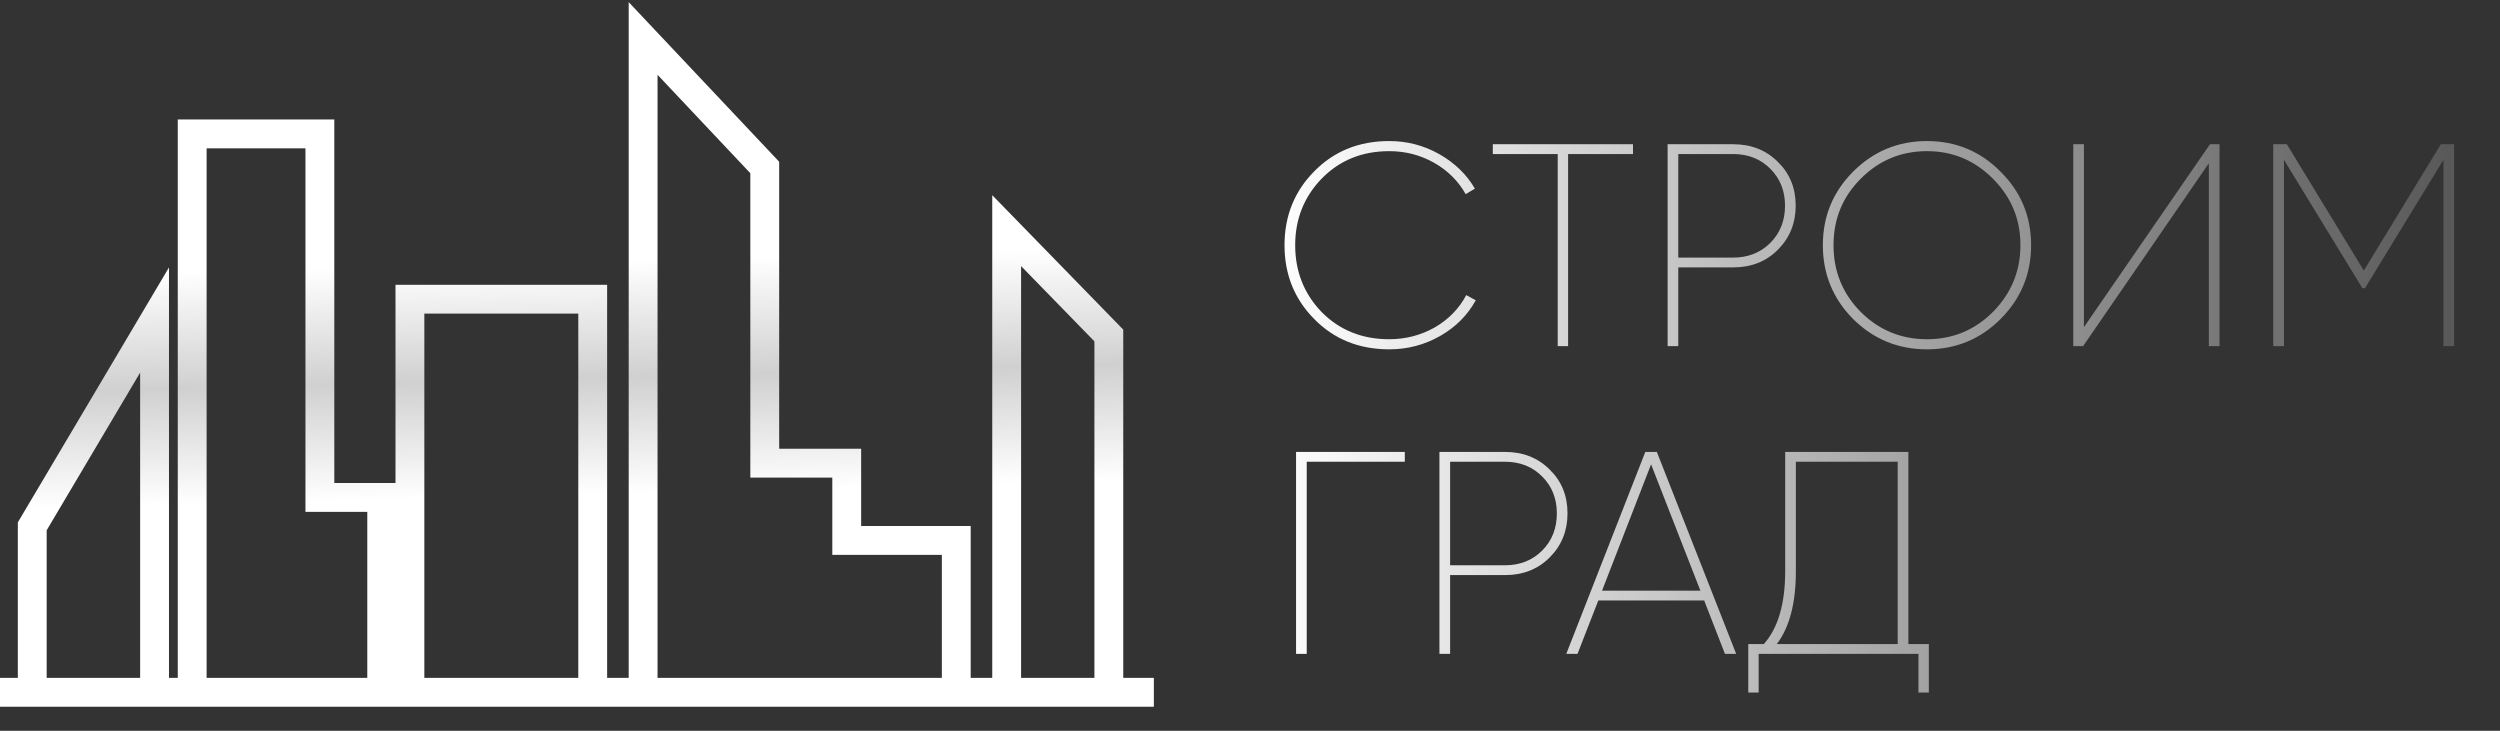 <?xml version="1.0" encoding="UTF-8"?> <svg xmlns="http://www.w3.org/2000/svg" width="130" height="38" viewBox="0 0 130 38" fill="none"><rect x="0" y="0" width="130" height="38" fill="#333333" stroke="none"/> <path d="M0 36H1.677V27.369L8.037 16.641V36H9.994V6.962H16.634V25.866H19.849V36H21.316V15.558H30.821V36H33.442V2L39.767 8.709V24.084H44.03V28.103H49.726V36H52.347V11.994L57.659 17.445V36H60H0Z" stroke="url(#paint0_linear_89_292)" stroke-width="1.5"></path> <path d="M72.24 18.165C70.67 18.165 69.37 17.64 68.34 16.59C67.31 15.55 66.795 14.27 66.795 12.75C66.795 11.23 67.31 9.95 68.34 8.91C69.37 7.86 70.67 7.335 72.24 7.335C73.17 7.335 74.035 7.56 74.835 8.01C75.645 8.47 76.265 9.07 76.695 9.81L76.215 10.095C75.825 9.405 75.275 8.86 74.565 8.46C73.855 8.06 73.08 7.86 72.24 7.86C70.83 7.86 69.66 8.335 68.73 9.285C67.81 10.235 67.35 11.39 67.35 12.75C67.35 14.12 67.81 15.28 68.73 16.23C69.66 17.17 70.83 17.64 72.24 17.64C73.09 17.64 73.88 17.435 74.61 17.025C75.33 16.605 75.875 16.045 76.245 15.345L76.74 15.615C76.31 16.395 75.69 17.015 74.88 17.475C74.07 17.935 73.19 18.165 72.24 18.165ZM77.626 7.5H84.916V8.01H81.541V18H81.001V8.01H77.626V7.5ZM86.716 7.5H90.121C91.061 7.5 91.836 7.805 92.446 8.415C93.066 9.015 93.376 9.775 93.376 10.695C93.376 11.605 93.066 12.37 92.446 12.99C91.836 13.6 91.061 13.905 90.121 13.905H87.271V18H86.716V7.5ZM87.271 13.395H90.121C90.901 13.395 91.546 13.14 92.056 12.63C92.566 12.12 92.821 11.475 92.821 10.695C92.821 9.925 92.566 9.285 92.056 8.775C91.546 8.265 90.901 8.01 90.121 8.01H87.271V13.395ZM104.028 16.59C102.978 17.64 101.703 18.165 100.203 18.165C98.703 18.165 97.423 17.64 96.363 16.59C95.313 15.53 94.788 14.25 94.788 12.75C94.788 11.25 95.313 9.975 96.363 8.925C97.423 7.865 98.703 7.335 100.203 7.335C101.703 7.335 102.978 7.865 104.028 8.925C105.088 9.975 105.618 11.25 105.618 12.75C105.618 14.25 105.088 15.53 104.028 16.59ZM96.753 16.215C97.703 17.165 98.853 17.64 100.203 17.64C101.543 17.64 102.688 17.165 103.638 16.215C104.588 15.245 105.063 14.09 105.063 12.75C105.063 11.4 104.588 10.25 103.638 9.3C102.688 8.34 101.543 7.86 100.203 7.86C98.853 7.86 97.703 8.34 96.753 9.3C95.813 10.24 95.343 11.39 95.343 12.75C95.343 14.11 95.813 15.265 96.753 16.215ZM115.415 18H114.86V8.49L108.32 18H107.81V7.5H108.365V17.01L114.92 7.5H115.415V18ZM126.925 7.5H127.615V18H127.06V8.31L122.98 14.985H122.845L118.765 8.31V18H118.21V7.5H118.915L122.92 14.07L126.925 7.5ZM67.395 23.5H73.05V24.01H67.95V34H67.395V23.5ZM74.851 23.5H78.256C79.196 23.5 79.971 23.805 80.581 24.415C81.201 25.015 81.511 25.775 81.511 26.695C81.511 27.605 81.201 28.37 80.581 28.99C79.971 29.6 79.196 29.905 78.256 29.905H75.406V34H74.851V23.5ZM75.406 29.395H78.256C79.036 29.395 79.681 29.14 80.191 28.63C80.701 28.12 80.956 27.475 80.956 26.695C80.956 25.925 80.701 25.285 80.191 24.775C79.681 24.265 79.036 24.01 78.256 24.01H75.406V29.395ZM90.281 34H89.697L88.617 31.225H83.112L82.031 34H81.447L85.556 23.5H86.156L90.281 34ZM85.856 24.145L83.306 30.715H88.421L85.856 24.145ZM99.235 23.5V33.49H100.3V36.01H99.76V34H91.45V36.01H90.91V33.49H91.72C92.46 32.66 92.83 31.395 92.83 29.695V23.5H99.235ZM93.385 24.01V29.71C93.385 31.36 93.055 32.62 92.395 33.49H98.68V24.01H93.385Z" fill="url(#paint1_linear_89_292)"></path> <defs> <linearGradient id="paint0_linear_89_292" x1="33.5" y1="49.5" x2="32.22" y2="-0.83" gradientUnits="userSpaceOnUse"> <stop stop-color="white"></stop> <stop offset="0.474" stop-color="white"></stop> <stop offset="0.594" stop-color="#D0D0D0"></stop> <stop offset="0.714" stop-color="white"></stop> <stop offset="1" stop-color="white"></stop> </linearGradient> <linearGradient id="paint1_linear_89_292" x1="130" y1="5.999" x2="66" y2="5.999" gradientUnits="userSpaceOnUse"> <stop stop-color="white" stop-opacity="0.15"></stop> <stop offset="1" stop-color="white"></stop> </linearGradient> </defs> </svg> 